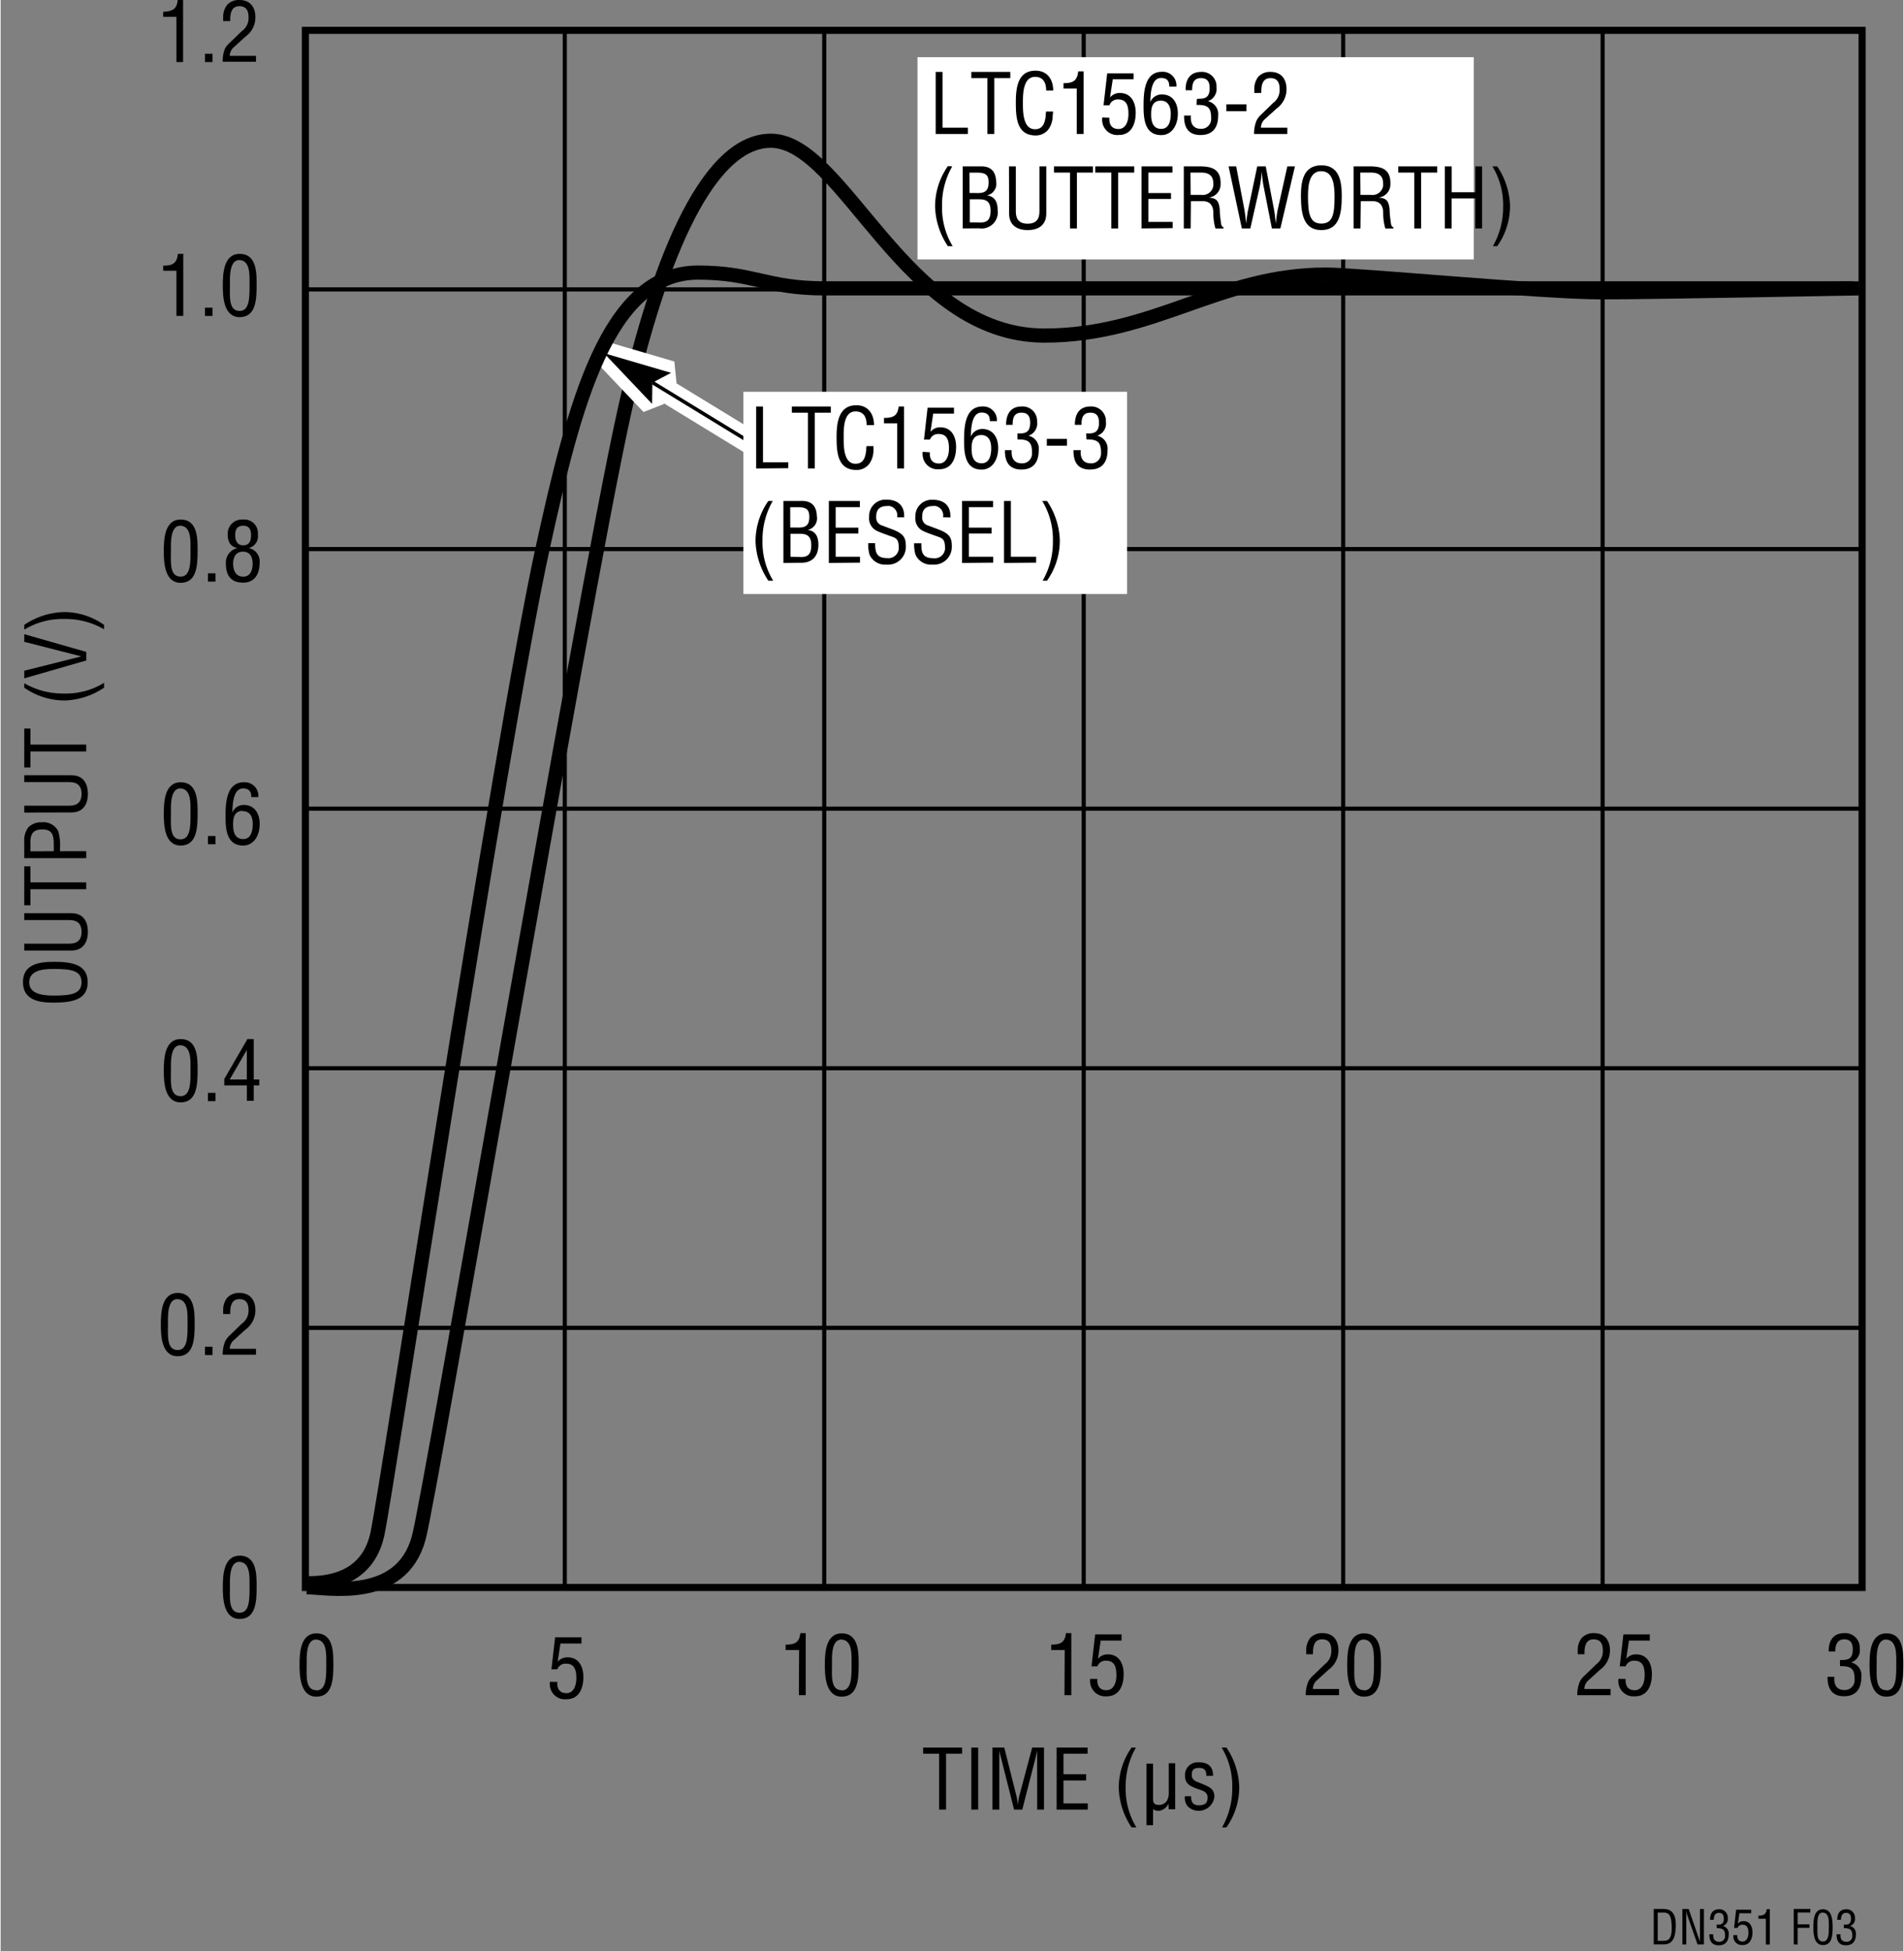 <svg id="add5b8e0-52af-40ee-abf8-ab72cbce290c" data-name="a44e3276-dcf4-4735-a0ae-8fa6fc51dc73" xmlns="http://www.w3.org/2000/svg" width="4.48in" height="4.59in" viewBox="0 0 322.37 330.51"><rect x="0" y="0" width="322.37" height="330.51" fill="#808080" stroke="none"/><path d="M156.3,296h6.6v1.05h-2.72v9.46H159v-9.46H156.3Z" transform="translate(0 0)"/><path d="M164.46,306.51V296h1.16v10.51Z" transform="translate(0 0)"/><path d="M174.77,296h2v10.51h-1.16v-8.66c0-.45,0-.88,0-1.33h0c-.12.61-.22,1-.32,1.41l-2.2,8.58h-1.39l-2.19-8.7c-.1-.37-.19-.72-.31-1.29h0c0,.45,0,.91,0,1.36v8.63h-1.16V296h2l2.06,8.19a9.33,9.33,0,0,1,.23,1.56h0a13.89,13.89,0,0,1,.26-1.57Z" transform="translate(0 0)"/><path d="M178.91,306.51V296h5.25v1.05h-4.09v3.47h3.84v1.06h-3.84v3.88h4.12v1.05Z" transform="translate(0 0)"/><path d="M192.35,296a13.12,13.12,0,0,0-1.74,6.7,12.49,12.49,0,0,0,1.81,6.82h-.81a12.59,12.59,0,0,1-2.17-6.66,11.81,11.81,0,0,1,2.17-6.86Z" transform="translate(0 0)"/><path d="M197.87,305.48h0a2,2,0,0,1-1.85,1.24,2.59,2.59,0,0,1-.77-.26v2.69h-1.11V298.72h1.11v6c0,.66.21,1,1,1a1.59,1.59,0,0,0,1.34-.69,2.61,2.61,0,0,0,.32-1.37v-5H199v7.79h-1.1Z" transform="translate(0 0)"/><path d="M204.28,300.8c0-.92-.3-1.35-1.23-1.35s-1.24.36-1.24,1.17c0,1,.83,1.14,1.59,1.46,1.12.5,2.24.78,2.24,2.24a2.67,2.67,0,0,1-2.92,2.38,2.61,2.61,0,0,1-1.65-.8,2.34,2.34,0,0,1-.43-1.66h1.05c0,.95.28,1.54,1.31,1.54s1.49-.37,1.49-1.32c0-1.11-1.12-1.2-1.92-1.54-1.2-.45-1.91-.85-1.91-2.21a2.14,2.14,0,0,1,2-2.21H203c1.54,0,2.44.7,2.41,2.29Z" transform="translate(0 0)"/><path d="M206.94,309.52a13.21,13.21,0,0,0,1.73-6.7,12.48,12.48,0,0,0-1.8-6.82h.81a12.59,12.59,0,0,1,2.17,6.65,11.82,11.82,0,0,1-2.17,6.87Z" transform="translate(0 0)"/><path d="M50.64,282c0-2,.13-5.34,2.86-5.34,2.94,0,2.87,3.34,2.87,5.34,0,2.38-.12,5.38-2.87,5.38S50.64,283.82,50.64,282Zm2.86,4.33c1.74,0,1.67-2.5,1.67-4.51,0-1.49.15-4-1.67-4.11s-1.65,3.14-1.65,4.11C51.85,283.79,51.57,286.29,53.5,286.29Z" transform="translate(0 0)"/><path d="M37.64,268.84c0-2,.13-5.34,2.86-5.34,2.94,0,2.87,3.33,2.87,5.34,0,2.38-.12,5.38-2.87,5.38S37.64,270.7,37.64,268.84Zm2.86,4.33c1.74,0,1.67-2.5,1.67-4.51,0-1.49.15-4-1.67-4.11s-1.65,3.14-1.65,4.11c0,2-.28,4.51,1.65,4.51Z" transform="translate(0 0)"/><path d="M3.78,166.34c0-3.06,2.83-3.44,5.24-3.43,2.92,0,5.73.39,5.73,3.46S11.94,169.8,9,169.83C6.61,169.83,3.78,169.47,3.78,166.34Zm1.06.06c0,1.79,1.87,2.24,4.21,2.23,3,0,4.65-.33,4.65-2.26s-1.61-2.24-4.65-2.25C6.71,164.1,4.84,164.55,4.84,166.4Z" transform="translate(0 0)"/><path d="M4,161v-1.16h7.55c.83,0,2.16-.13,2.16-2s-1.33-2-2.16-2H4v-1.16h8c1.87,0,2.78,1.24,2.78,3.15S13.84,161,12,161Z" transform="translate(0 0)"/><path d="M4,153.34v-6.6H5.05v2.72H14.5v1.16H5.05v2.72Z" transform="translate(0 0)"/><path d="M14.5,145.35H4v-2.76a3.62,3.62,0,0,1,.69-2.45,3,3,0,0,1,2.24-.86,2.83,2.83,0,0,1,2.82,1.49,8,8,0,0,1,.31,2.71v.7H14.5ZM9,144.18v-1.13c0-1.6-.24-2.58-2-2.56S5,141.56,5.05,143v1.2Z" transform="translate(0 0)"/><path d="M4,137.63v-1.16h7.55c.83,0,2.16-.13,2.16-2s-1.33-2-2.16-2H4v-1.16h8c1.87,0,2.78,1.25,2.78,3.15s-.91,3.15-2.78,3.15Z" transform="translate(0 0)"/><path d="M4,130v-6.6H5.05v2.72H14.5v1.16H5.05V130Z" transform="translate(0 0)"/><path d="M4,115.73a13.12,13.12,0,0,0,6.7,1.74,12.41,12.41,0,0,0,6.82-1.81v.82a12.65,12.65,0,0,1-6.65,2.17A12,12,0,0,1,4,116.48Z" transform="translate(0 0)"/><path d="M4,108.71v-1.29l10.51,3v1.45L4,114.9v-1.29l9.67-2.43v0Z" transform="translate(0 0)"/><path d="M17.51,106.58a13.08,13.08,0,0,0-6.69-1.74A12.55,12.55,0,0,0,4,106.65v-.81a12.59,12.59,0,0,1,6.66-2.17,11.79,11.79,0,0,1,6.86,2.17Z" transform="translate(0 0)"/><path d="M27.14,224.34c0-2,.13-5.34,2.86-5.34,2.94,0,2.87,3.33,2.87,5.34,0,2.38-.12,5.38-2.87,5.38S27.14,226.2,27.14,224.34ZM30,228.67c1.74,0,1.67-2.5,1.67-4.51,0-1.49.15-4-1.67-4.11s-1.65,3.14-1.65,4.11c0,2-.28,4.51,1.65,4.51Z" transform="translate(0 0)"/><path d="M34.62,229.51v-1.4H35.9v1.4Z" transform="translate(0 0)"/><path d="M39.58,226.93a2,2,0,0,0-.76,1.53h4.44v1H37.62a5.86,5.86,0,0,1,.42-2.27,3.68,3.68,0,0,1,.82-1.05l2-1.94A2.69,2.69,0,0,0,42,221.9c0-1.07-.37-1.85-1.56-1.85-1.44,0-1.56,1.42-1.54,2.52H37.7v-.64a3.3,3.3,0,0,1,.67-2.1,2.69,2.69,0,0,1,2.09-.83c1.79,0,2.7,1.19,2.7,2.93a4,4,0,0,1-1.69,3.28Z" transform="translate(0 0)"/><path d="M27.64,181.34c0-2,.13-5.34,2.86-5.34,2.94,0,2.87,3.33,2.87,5.34,0,2.38-.12,5.38-2.87,5.38S27.64,183.2,27.64,181.34Zm2.86,4.33c1.74,0,1.67-2.5,1.67-4.51,0-1.49.15-4-1.67-4.11s-1.65,3.14-1.65,4.11c0,2-.28,4.51,1.65,4.51Z" transform="translate(0 0)"/><path d="M35.12,186.51v-1.4H36.4v1.4Z" transform="translate(0 0)"/><path d="M41.81,176h1.07v6.84h.94v1h-.94v2.62H41.72v-2.62H37.89v-1.08Zm-3,6.84h2.9v-5h0Z" transform="translate(0 0)"/><path d="M27.64,137.84c0-2,.13-5.34,2.86-5.34,2.94,0,2.87,3.33,2.87,5.34,0,2.38-.12,5.38-2.87,5.38S27.64,139.7,27.64,137.84Zm2.86,4.33c1.74,0,1.67-2.5,1.67-4.52,0-1.48.15-4-1.67-4.1s-1.65,3.14-1.65,4.1C28.85,139.67,28.57,142.17,30.5,142.17Z" transform="translate(0 0)"/><path d="M35.12,143v-1.4H36.4V143Z" transform="translate(0 0)"/><path d="M38.1,138.34c0-2.18.09-5.84,3.11-5.84a2.32,2.32,0,0,1,2.46,2.17c0,.11,0,.23,0,.34H42.47c0-.95-.4-1.46-1.4-1.46-1.78,0-1.76,3-1.82,4.08h0a2.08,2.08,0,0,1,1.93-1.29c1.88,0,2.71,1.51,2.71,3.21,0,2.24-1.2,3.67-2.79,3.67C38.31,143.22,38.1,140.5,38.1,138.34Zm2.92-1c-1.38,0-1.63,1.15-1.63,2.11-.07,2,.66,2.67,1.71,2.67,1.37,0,1.61-1.49,1.61-2.55S42.36,137.39,41,137.39Z" transform="translate(0 0)"/><path d="M27.64,93.34c0-2,.13-5.34,2.86-5.34,2.94,0,2.87,3.33,2.87,5.34,0,2.38-.12,5.38-2.87,5.38S27.64,95.2,27.64,93.34Zm2.86,4.33c1.74,0,1.67-2.5,1.67-4.52,0-1.48.15-4-1.67-4.1s-1.65,3.14-1.65,4.1C28.85,95.17,28.57,97.67,30.5,97.67Z" transform="translate(0 0)"/><path d="M35.12,98.51v-1.4H36.4v1.4Z" transform="translate(0 0)"/><path d="M40.13,92.82c-1.24-.21-1.66-1.12-1.66-2.31A2.39,2.39,0,0,1,40.75,88a2.44,2.44,0,0,1,.38,0,2.29,2.29,0,0,1,2.45,2.11,2.46,2.46,0,0,1,0,.47A2,2,0,0,1,42,92.82v0a2.31,2.31,0,0,1,1.88,2.49c0,1.81-.77,3.38-2.8,3.38s-2.92-1.19-2.92-3.23a2.52,2.52,0,0,1,2-2.64Zm1,4.85c1,0,1.56-.8,1.56-2.23,0-1.08-.43-2-1.65-2s-1.65,1-1.65,2S39.71,97.67,41.09,97.67Zm0-5.31c1,0,1.3-.77,1.3-1.68s-.28-1.63-1.32-1.63-1.37.65-1.37,1.58S40.08,92.36,41.06,92.36Z" transform="translate(0 0)"/><path d="M29.78,2.86H27.54V2C29,1.92,29.86,1.64,30,0h.91V10.51H29.78Z" transform="translate(0 0)"/><path d="M34.62,10.51V9.11H35.9v1.4Z" transform="translate(0 0)"/><path d="M39.58,7.93a2,2,0,0,0-.76,1.53h4.44v1H37.62A5.86,5.86,0,0,1,38,8.24a3.68,3.68,0,0,1,.82-1l2-1.94A2.69,2.69,0,0,0,42,2.9c0-1.06-.37-1.85-1.56-1.85-1.44,0-1.56,1.42-1.54,2.52H37.7V2.93a3.3,3.3,0,0,1,.67-2.1A2.69,2.69,0,0,1,40.46,0c1.79,0,2.7,1.19,2.7,2.93a4,4,0,0,1-1.69,3.28Z" transform="translate(0 0)"/><path d="M94.31,284.88c-.06,1.12.36,1.91,1.55,1.91s1.68-1.23,1.68-2.54-.26-2.46-1.75-2.46a1.47,1.47,0,0,0-1.47.95h-1l.62-5.41h4.47v1.05H94.84l-.46,3.09,0,0a2.1,2.1,0,0,1,1.67-.75c1.94,0,2.68,1.62,2.68,3.33,0,1.86-.69,3.77-2.86,3.77a2.56,2.56,0,0,1-2.81-2.27,3.19,3.19,0,0,1,0-.69Z" transform="translate(0 0)"/><path d="M135.28,279.48H133v-.91c1.5,0,2.32-.31,2.49-1.95h.91v10.51h-1.16Z" transform="translate(0 0)"/><path d="M139.64,282c0-2,.13-5.34,2.86-5.34,2.94,0,2.87,3.34,2.87,5.34,0,2.38-.12,5.38-2.87,5.38S139.64,283.82,139.64,282Zm2.86,4.33c1.74,0,1.67-2.5,1.67-4.51,0-1.49.15-4-1.67-4.11s-1.65,3.14-1.65,4.11C140.85,283.79,140.57,286.29,142.5,286.29Z" transform="translate(0 0)"/><path d="M180.28,279.48H178v-.91c1.49,0,2.32-.31,2.49-1.95h.91v10.51h-1.16Z" transform="translate(0 0)"/><path d="M185.81,284.38c-.06,1.12.36,1.91,1.55,1.91s1.68-1.23,1.68-2.54-.26-2.46-1.75-2.46a1.47,1.47,0,0,0-1.47.95h-1l.62-5.41h4.47v1.05h-3.53l-.46,3.09,0,0a2.1,2.1,0,0,1,1.67-.75c1.93,0,2.68,1.62,2.68,3.33,0,1.86-.69,3.77-2.86,3.77a2.56,2.56,0,0,1-2.81-2.27,2.66,2.66,0,0,1,0-.69Z" transform="translate(0 0)"/><path d="M223.08,284.55a2,2,0,0,0-.76,1.53h4.44v1.05h-5.64a5.86,5.86,0,0,1,.42-2.27,3.47,3.47,0,0,1,.82-1.05l2-1.93a2.72,2.72,0,0,0,1.09-2.36c0-1.06-.37-1.85-1.56-1.85-1.44,0-1.57,1.42-1.54,2.53H221.2v-.65a3.3,3.3,0,0,1,.67-2.1,2.69,2.69,0,0,1,2.09-.83c1.79,0,2.7,1.19,2.7,2.93a4,4,0,0,1-1.69,3.28Z" transform="translate(0 0)"/><path d="M228.14,282c0-2,.13-5.34,2.86-5.34,2.94,0,2.87,3.34,2.87,5.34,0,2.38-.12,5.38-2.87,5.38S228.14,283.82,228.14,282Zm2.86,4.33c1.74,0,1.67-2.5,1.67-4.51,0-1.49.15-4-1.67-4.11s-1.65,3.14-1.65,4.11C229.35,283.79,229.07,286.29,231,286.29Z" transform="translate(0 0)"/><path d="M280.08,329.34v-6h1.65c1.87,0,2.13,1.52,2.08,3s-.34,3-2,3Zm.67-.6h1.06c1,0,1.38-.72,1.31-2.51-.05-1.37-.24-2.28-1.31-2.28h-1.06Z" transform="translate(0 0)"/><path d="M287.92,323.35h.66v6H287.5l-1.68-4.79a4.86,4.86,0,0,1-.23-.91h0c0,.31,0,.62,0,.92v4.78h-.66v-6H286l1.7,4.91c.07.18.13.37.21.65h0c0-.21,0-.45,0-.67Z" transform="translate(0 0)"/><path d="M290.71,326c.52,0,1.24.08,1.24-1,0-.58-.18-1-.84-1s-.86.56-.86,1.17h-.63c0-1,.42-1.77,1.5-1.77a1.4,1.4,0,0,1,1.5,1.3v.18a1.24,1.24,0,0,1-.84,1.35h0a1.28,1.28,0,0,1,1,1.39c0,1.12-.5,1.88-1.69,1.88s-1.61-.79-1.58-1.88h.65c-.05.64.13,1.28,1,1.28a.93.93,0,0,0,1-.9,1,1,0,0,0,0-.17c0-1-.4-1.24-1.4-1.24Z" transform="translate(0 0)"/><path d="M294.23,327.78c0,.64.21,1.08.89,1.08s1-.7,1-1.44-.15-1.41-1-1.41a.85.85,0,0,0-.84.54h-.59l.35-3.08h2.55v.6h-2l-.26,1.76h0a1.2,1.2,0,0,1,.95-.43c1.11,0,1.53.93,1.53,1.9s-.39,2.15-1.63,2.15a1.44,1.44,0,0,1-1.6-1.29,1.28,1.28,0,0,1,0-.39Z" transform="translate(0 0)"/><path d="M299.07,325H297.8v-.52c.85,0,1.32-.18,1.42-1.11h.52v6h-.67Z" transform="translate(0 0)"/><path d="M303.8,329.34v-6h2.81v.6h-2.15v2h2v.6h-2v2.83Z" transform="translate(0 0)"/><path d="M307.12,326.39c0-1.12.07-3,1.63-3s1.64,1.9,1.64,3c0,1.36-.07,3.07-1.64,3.07S307.12,327.46,307.12,326.39Zm1.63,2.47c1,0,1-1.42,1-2.57,0-.85.08-2.27-1-2.34s-.94,1.79-.94,2.34C307.81,327.44,307.65,328.86,308.75,328.86Z" transform="translate(0 0)"/><path d="M312.26,326c.53,0,1.24.08,1.24-1,0-.58-.18-1-.84-1s-.86.56-.86,1.17h-.63c0-1,.42-1.77,1.5-1.77a1.4,1.4,0,0,1,1.5,1.3v.18a1.24,1.24,0,0,1-.84,1.35h0a1.28,1.28,0,0,1,1,1.39c0,1.12-.5,1.88-1.69,1.88s-1.6-.79-1.58-1.88h.66c-.06.64.12,1.28,1,1.28a.93.93,0,0,0,1-.9,1,1,0,0,0,0-.17c0-1-.4-1.24-1.41-1.24Z" transform="translate(0 0)"/><line x1="23.54" y1="136.51" y2="136.51" fill="none"/><line x1="183.5" y1="296.51" x2="183.5" y2="322.01" fill="none"/><line x1="315.38" y1="314.63" x2="315.38" y2="330.51" fill="none"/><rect x="51.63" y="5.14" width="263.75" height="263.75" fill="none" stroke="#000" stroke-width="1.2"/><path d="M183.5,137" transform="translate(0 0)" fill="none" stroke="#000" stroke-width="1.2"/><line x1="271.42" y1="268.89" x2="271.42" y2="5.26" fill="none" stroke="#000" stroke-width="0.7"/><line x1="227.46" y1="268.89" x2="227.46" y2="5.26" fill="none" stroke="#000" stroke-width="0.7"/><line x1="183.5" y1="268.89" x2="183.5" y2="5.26" fill="none" stroke="#000" stroke-width="0.7"/><line x1="139.54" y1="268.89" x2="139.54" y2="5.26" fill="none" stroke="#000" stroke-width="0.7"/><line x1="95.58" y1="268.89" x2="95.58" y2="5.26" fill="none" stroke="#000" stroke-width="0.7"/><path d="M269.08,284.55a2,2,0,0,0-.76,1.53h4.44v1.05h-5.64a5.86,5.86,0,0,1,.42-2.27,3.47,3.47,0,0,1,.82-1.05l2-1.93a2.72,2.72,0,0,0,1.09-2.36c0-1.06-.37-1.85-1.56-1.85-1.44,0-1.57,1.42-1.54,2.53H267.2v-.65a3.3,3.3,0,0,1,.67-2.1,2.69,2.69,0,0,1,2.09-.83c1.79,0,2.7,1.19,2.7,2.93a4,4,0,0,1-1.69,3.28Z" transform="translate(0 0)"/><path d="M275.31,284.38c-.06,1.12.36,1.91,1.55,1.91s1.68-1.23,1.68-2.54-.26-2.46-1.75-2.46a1.47,1.47,0,0,0-1.47.95h-1l.62-5.41h4.47v1.05h-3.53l-.46,3.09,0,0a2.1,2.1,0,0,1,1.67-.75c1.93,0,2.68,1.62,2.68,3.33,0,1.86-.69,3.77-2.86,3.77a2.56,2.56,0,0,1-2.81-2.27,2.66,2.66,0,0,1,0-.69Z" transform="translate(0 0)"/><path d="M311.63,281.19c.93-.06,2.17.14,2.17-1.79,0-1-.3-1.73-1.47-1.73s-1.5,1-1.5,2.06h-1.1c-.06-1.76.73-3.11,2.63-3.11a2.46,2.46,0,0,1,2.62,2.29,1.71,1.71,0,0,1,0,.32,2.14,2.14,0,0,1-1.47,2.35v0a2.23,2.23,0,0,1,1.75,2.42c0,2-.87,3.31-2.95,3.31s-2.82-1.39-2.78-3.29h1.15c-.1,1.12.22,2.24,1.72,2.24a1.65,1.65,0,0,0,1.71-1.59,1.43,1.43,0,0,0,0-.29c0-1.83-.7-2.18-2.47-2.17Z" transform="translate(0 0)"/><path d="M316.64,282c0-2,.13-5.34,2.86-5.34,2.94,0,2.87,3.34,2.87,5.34,0,2.38-.12,5.38-2.87,5.38S316.64,283.82,316.64,282Zm2.86,4.33c1.74,0,1.67-2.5,1.67-4.51,0-1.49.15-4-1.67-4.11s-1.65,3.14-1.65,4.11C317.85,283.79,317.57,286.29,319.5,286.29Z" transform="translate(0 0)"/><line x1="314.94" y1="49.02" x2="51.31" y2="49.02" fill="none" stroke="#000" stroke-width="0.7"/><line x1="314.94" y1="5.05" x2="51.31" y2="5.05" fill="none" stroke="#000" stroke-width="0.7"/><line x1="314.94" y1="93" x2="51.31" y2="93" fill="none" stroke="#000" stroke-width="0.7"/><line x1="314.94" y1="136.97" x2="51.31" y2="136.97" fill="none" stroke="#000" stroke-width="0.7"/><line x1="314.94" y1="180.94" x2="51.31" y2="180.94" fill="none" stroke="#000" stroke-width="0.7"/><line x1="314.94" y1="224.91" x2="51.31" y2="224.91" fill="none" stroke="#000" stroke-width="0.7"/><line x1="314.94" y1="268.89" x2="51.31" y2="268.89" fill="none" stroke="#000" stroke-width="0.7"/><path d="M29.78,45.86H27.54V45c1.5,0,2.32-.31,2.49-2h.91V53.51H29.78Z" transform="translate(0 0)"/><path d="M34.62,53.51v-1.4H35.9v1.4Z" transform="translate(0 0)"/><path d="M37.64,48.34c0-2,.13-5.34,2.86-5.34,2.94,0,2.87,3.33,2.87,5.34,0,2.38-.12,5.38-2.87,5.38S37.64,50.2,37.64,48.34Zm2.86,4.33c1.74,0,1.67-2.5,1.67-4.52,0-1.48.15-4-1.67-4.1s-1.65,3.14-1.65,4.1C38.85,50.17,38.57,52.67,40.5,52.67Z" transform="translate(0 0)"/><path d="M51.83,268.84c3.34,0,16,2.67,19-8.33,2.07-7.57,27.48-157.22,34.67-190,5.33-24.34,13.67-46.67,25-46.67,12.33,0,22.67,33,46.33,33,18.67,0,29.67-10.33,47.67-10.33,5.46,0,36.67,3,46.67,3,9.33,0,43-.67,43.66-.67" transform="translate(0 0)" fill="none" stroke="#000" stroke-width="2.4"/><rect x="155.34" y="9.69" width="94.25" height="34.25" fill="#fff"/><path d="M158.42,22.69V12.18h1.16v9.45h4.29v1.06Z" transform="translate(0 0)"/><path d="M164.46,12.18h6.6v1.05h-2.71v9.46h-1.17V13.23h-2.72Z" transform="translate(0 0)"/><path d="M177.14,15.33c0-1.25-.44-2.31-1.89-2.31-2,0-2.05,2.87-2.05,4.26s-.08,4.61,2.05,4.61c1.38,0,1.68-1.14,1.82-2.29,0-.23,0-.47.07-.71h1.16c0,.21,0,.43-.06.64a4,4,0,0,1-.61,2.23,2.67,2.67,0,0,1-2.28,1.18c-3.24,0-3.35-3.13-3.35-5.63s.35-5.34,3.33-5.34c2,0,3,1.48,3,3.36Z" transform="translate(0 0)"/><path d="M182.32,15h-2.24v-.91c1.49,0,2.32-.31,2.49-2h.91V22.69h-1.16Z" transform="translate(0 0)"/><path d="M187.85,19.94c-.06,1.12.36,1.91,1.55,1.91s1.68-1.24,1.68-2.54-.26-2.47-1.75-2.47a1.47,1.47,0,0,0-1.47,1h-1l.62-5.41h4.47v1h-3.53l-.46,3.08,0,0a2.08,2.08,0,0,1,1.67-.76c1.93,0,2.68,1.63,2.68,3.34,0,1.86-.69,3.77-2.86,3.77a2.56,2.56,0,0,1-2.81-2.27,2.66,2.66,0,0,1,0-.69Z" transform="translate(0 0)"/><path d="M193.64,18c0-2.18.09-5.84,3.11-5.84a2.32,2.32,0,0,1,2.46,2.17c0,.11,0,.22,0,.34H198c0-1-.4-1.46-1.4-1.46-1.78,0-1.76,3-1.82,4.08h0A2.07,2.07,0,0,1,196.75,16c1.88,0,2.7,1.51,2.7,3.21,0,2.24-1.19,3.67-2.78,3.67C193.85,22.9,193.64,20.18,193.64,18Zm2.91-.95c-1.37,0-1.62,1.15-1.62,2.11-.07,2,.66,2.67,1.71,2.67,1.37,0,1.61-1.49,1.61-2.55s-.35-2.23-1.7-2.23Z" transform="translate(0 0)"/><path d="M202.67,16.75c.93-.06,2.17.14,2.17-1.8,0-1-.31-1.72-1.47-1.72-1.31,0-1.5,1-1.5,2.06h-1.1c-.06-1.77.73-3.11,2.63-3.11A2.46,2.46,0,0,1,206,14.47a1.71,1.71,0,0,1,0,.32,2.18,2.18,0,0,1-1.47,2.35v0a2.23,2.23,0,0,1,1.75,2.42c0,2-.87,3.31-3,3.31s-2.81-1.39-2.77-3.3h1.15c-.1,1.12.22,2.25,1.72,2.25a1.65,1.65,0,0,0,1.71-1.59,1.38,1.38,0,0,0,0-.29c0-1.84-.7-2.19-2.47-2.17Z" transform="translate(0 0)"/><path d="M207.67,18.83V17.67h3.4v1.16Z" transform="translate(0 0)"/><path d="M214.28,20.11a2,2,0,0,0-.76,1.52H218v1.06h-5.64a5.86,5.86,0,0,1,.42-2.27,3.68,3.68,0,0,1,.82-1.05l2-1.94a2.69,2.69,0,0,0,1.09-2.35c0-1.07-.36-1.85-1.55-1.85-1.45,0-1.57,1.42-1.55,2.52H212.4v-.64a3.36,3.36,0,0,1,.67-2.1,2.69,2.69,0,0,1,2.09-.83c1.79,0,2.7,1.19,2.7,2.93a4,4,0,0,1-1.69,3.28Z" transform="translate(0 0)"/><path d="M161.23,28.18a13,13,0,0,0-1.73,6.7,12.51,12.51,0,0,0,1.8,6.82h-.81A12.59,12.59,0,0,1,158.32,35a11.81,11.81,0,0,1,2.17-6.86Z" transform="translate(0 0)"/><path d="M163,38.69V28.18h3c1.9-.06,2.61,1,2.67,2.61a2,2,0,0,1-1.57,2.31v0c1.39.17,1.81,1.18,1.82,2.47a2.74,2.74,0,0,1-3.15,3.1Zm1.16-6h1c1.41.07,2.24-.19,2.22-1.8,0-1.3-.47-1.68-2.24-1.65h-1Zm1.84,5c1.26,0,1.72-.6,1.72-2,0-2.07-1.33-1.93-2.52-1.93h-1v3.9Z" transform="translate(0 0)"/><path d="M170.84,28.18H172v7.55c0,.83.12,2.16,2,2.16s2-1.33,2-2.16V28.18h1.16v8c0,1.88-1.25,2.79-3.15,2.79s-3.15-.91-3.15-2.79Z" transform="translate(0 0)"/><path d="M178.46,28.18h6.6v1.05h-2.71v9.46h-1.17V29.23h-2.72Z" transform="translate(0 0)"/><path d="M185.46,28.18h6.6v1.05h-2.72v9.46h-1.16V29.23h-2.72Z" transform="translate(0 0)"/><path d="M193.29,38.69V28.18h5.25v1.05h-4.09V32.7h3.84v1h-3.84v3.88h4.12v1.06Z" transform="translate(0 0)"/><path d="M201.62,38.69h-1.16V28.18h2.7c2.2,0,3.6.57,3.53,3a2.24,2.24,0,0,1-2,2.28v0c1.35.12,1.69.56,1.86,2,0,.78.11,1.55.22,2.34,0,.2.13.66.41.66v.24h-1.36a9.36,9.36,0,0,1-.36-2.68c0-1-.42-1.95-1.8-1.95h-2Zm0-5.68h1.84a1.8,1.8,0,0,0,2-1.54,1.7,1.7,0,0,0,0-.39c0-1.81-1.44-1.85-2.23-1.85h-1.64Z" transform="translate(0 0)"/><path d="M211.73,38.69h-1.44l-2.24-10.51h1.28l1.38,7.24c.12.72.22,1.44.31,2.43h0c.1-.82.19-1.59.34-2.34l1.54-7.33h1.44l1.39,7.24c.13.7.21,1.4.31,2.43h0c.1-.82.18-1.59.33-2.34L218,28.18h1.29l-2.47,10.51h-1.44l-1.4-7.13a19.79,19.79,0,0,1-.31-2.54h0a24.17,24.17,0,0,1-.33,2.54Z" transform="translate(0 0)"/><path d="M223.78,28c3.07,0,3.45,2.83,3.44,5.24,0,2.91-.4,5.73-3.46,5.73s-3.44-2.82-3.46-5.73C220.3,30.8,220.66,28,223.78,28ZM223.73,29c-1.79,0-2.24,1.88-2.23,4.22,0,3,.32,4.65,2.26,4.65S226,36.28,226,33.24C226,30.9,225.58,29,223.73,29Z" transform="translate(0 0)"/><path d="M230.39,38.69h-1.16V28.18h2.7c2.2,0,3.6.57,3.53,3a2.24,2.24,0,0,1-2,2.28v0c1.36.12,1.7.56,1.87,2,0,.78.11,1.55.22,2.34,0,.2.13.66.41.66v.24h-1.36a9.36,9.36,0,0,1-.36-2.68c0-1-.42-1.95-1.8-1.95h-2Zm0-5.68h1.84a1.8,1.8,0,0,0,2-1.54,2.54,2.54,0,0,0,0-.39c0-1.81-1.44-1.85-2.23-1.85h-1.64Z" transform="translate(0 0)"/><path d="M236.79,28.18h6.6v1.05h-2.72v9.46h-1.16V29.23h-2.72Z" transform="translate(0 0)"/><path d="M244.69,38.69V28.18h1.16v4.38h4V28.18H251V38.69h-1.16V33.61h-4v5.08Z" transform="translate(0 0)"/><path d="M252.82,41.7a13.12,13.12,0,0,0,1.74-6.7,12.58,12.58,0,0,0-1.81-6.82h.81a12.59,12.59,0,0,1,2.17,6.65,11.82,11.82,0,0,1-2.17,6.87Z" transform="translate(0 0)"/><line x1="110.47" y1="64.81" x2="142.04" y2="84.1" fill="none" stroke="#fff" stroke-width="4"/><polygon points="110.43 64.82 113.58 63.15 102.42 59.88 102.36 59.97 110.37 68.41 110.42 64.84 110.43 64.82" fill="#fff" stroke="#fff" stroke-linejoin="bevel" stroke-width="4"/><path d="M110.47,64.81" transform="translate(0 0)" fill="none" stroke="#000"/><polygon points="110.43 64.82 113.58 63.15 102.42 59.88 102.36 59.97 110.37 68.41 110.42 64.84 110.43 64.82"/><line x1="110.47" y1="64.81" x2="142.04" y2="84.1" fill="none" stroke="#000" stroke-width="0.6"/><path d="M52.17,268.17c3.33,0,10-.67,11.66-8.33s20.82-134.22,28-167c5.34-24.33,11-46.67,26.34-46.67,9.33,0,11.66,2.67,21.33,2.67H313.83" transform="translate(0 0)" fill="none" stroke="#000" stroke-width="2.4"/><rect x="125.84" y="66.36" width="65" height="34.25" fill="#fff"/><path d="M128,79.35V68.85h1.16V78.3h4.29v1Z" transform="translate(0 0)"/><path d="M134.05,68.85h6.6V69.9h-2.72v9.45h-1.16V69.9h-2.72Z" transform="translate(0 0)"/><path d="M146.72,72c0-1.25-.43-2.31-1.89-2.31-2,0-2,2.87-2,4.25s-.09,4.61,2,4.61c1.39,0,1.68-1.13,1.82-2.28,0-.24,0-.48.07-.71h1.16c0,.21,0,.43,0,.64a4,4,0,0,1-.62,2.23,2.64,2.64,0,0,1-2.28,1.17c-3.24,0-3.35-3.12-3.35-5.63,0-2.36.35-5.33,3.34-5.33,2,0,3,1.48,3,3.36Z" transform="translate(0 0)"/><path d="M151.9,71.7h-2.24v-.91c1.5,0,2.32-.31,2.49-1.94h.91v10.5H151.9Z" transform="translate(0 0)"/><path d="M157.43,76.61c-.06,1.12.36,1.9,1.55,1.9s1.69-1.23,1.69-2.53-.27-2.47-1.75-2.47a1.49,1.49,0,0,0-1.48.95h-1l.61-5.4h4.47v1H158l-.46,3.08,0,0a2.06,2.06,0,0,1,1.66-.76c1.94,0,2.68,1.62,2.68,3.33,0,1.87-.69,3.77-2.86,3.77a2.54,2.54,0,0,1-2.8-2.27,2.21,2.21,0,0,1,0-.68Z" transform="translate(0 0)"/><path d="M163.23,74.69c0-2.19.08-5.84,3.11-5.84A2.31,2.31,0,0,1,168.79,71a1.82,1.82,0,0,1,0,.33H167.6c0-.95-.41-1.45-1.41-1.45-1.77,0-1.76,2.95-1.82,4.07h0a2.1,2.1,0,0,1,1.94-1.29c1.87,0,2.7,1.52,2.7,3.21,0,2.24-1.19,3.67-2.79,3.67C163.44,79.56,163.23,76.84,163.23,74.69Zm2.91-1c-1.37,0-1.63,1.15-1.63,2.12-.07,2,.66,2.66,1.71,2.66,1.38,0,1.61-1.48,1.61-2.55s-.35-2.23-1.69-2.23Z" transform="translate(0 0)"/><path d="M172.26,73.41c.92,0,2.17.14,2.17-1.79,0-1-.31-1.72-1.47-1.72-1.32,0-1.5,1-1.5,2.06h-1.11c0-1.77.73-3.11,2.64-3.11a2.45,2.45,0,0,1,2.61,2.29,1.61,1.61,0,0,1,0,.31,2.14,2.14,0,0,1-1.47,2.35v0a2.23,2.23,0,0,1,1.75,2.43c0,2-.86,3.3-2.95,3.3s-2.82-1.39-2.77-3.29h1.14c-.09,1.12.23,2.24,1.73,2.24a1.64,1.64,0,0,0,1.71-1.58,1.51,1.51,0,0,0,0-.3c0-1.83-.7-2.18-2.46-2.17Z" transform="translate(0 0)"/><path d="M177.25,75.5V74.34h3.41V75.5Z" transform="translate(0 0)"/><path d="M183.92,73.41c.92,0,2.17.14,2.17-1.79,0-1-.31-1.72-1.47-1.72-1.32,0-1.5,1-1.5,2.06H182c0-1.77.73-3.11,2.64-3.11a2.47,2.47,0,0,1,2.62,2.29v.31a2.16,2.16,0,0,1-1.47,2.35v0a2.25,2.25,0,0,1,1.75,2.43c0,2-.87,3.3-3,3.3s-2.81-1.39-2.77-3.29H183c-.1,1.12.22,2.24,1.72,2.24a1.64,1.64,0,0,0,1.71-1.58,1.51,1.51,0,0,0,0-.3c0-1.83-.7-2.18-2.46-2.17Z" transform="translate(0 0)"/><path d="M130.82,84.85a13.06,13.06,0,0,0-1.74,6.69,12.41,12.41,0,0,0,1.81,6.82h-.82a12.73,12.73,0,0,1-2.17-6.65,11.91,11.91,0,0,1,2.17-6.86Z" transform="translate(0 0)"/><path d="M132.62,95.35V84.85h3c1.9-.06,2.62,1,2.67,2.6a2,2,0,0,1-1.56,2.31v0c1.38.17,1.8,1.18,1.82,2.47,0,2.08-1.14,3.18-3.15,3.09Zm1.16-6h1c1.42.07,2.24-.18,2.23-1.79,0-1.3-.48-1.68-2.24-1.65h-1Zm1.84,5c1.26,0,1.72-.6,1.72-2,0-2.08-1.33-1.94-2.52-1.94h-1V94.3Z" transform="translate(0 0)"/><path d="M140.32,95.35V84.85h5.25V85.9h-4.09v3.47h3.84v1h-3.84V94.3h4.12v1Z" transform="translate(0 0)"/><path d="M151.89,87.61a1.62,1.62,0,0,0-1.27-1.9,1.79,1.79,0,0,0-.4,0c-1.69,0-1.88,1.06-1.88,1.87a1.39,1.39,0,0,0,1,1.43l1.67.63c2,.74,2.35,1.45,2.35,2.83a3,3,0,0,1-2.73,3.16,2.44,2.44,0,0,1-.54,0,2.87,2.87,0,0,1-2.87-1.66A5.94,5.94,0,0,1,147,92h1.16c0,1.55.24,2.53,2,2.53a1.76,1.76,0,0,0,2-1.5,1.82,1.82,0,0,0,0-.33c0-1.6-.64-1.61-1.71-2-.57-.22-1.49-.52-2.05-.81a2.33,2.33,0,0,1-1.25-2.38,2.76,2.76,0,0,1,2.63-2.88h.3c1.92,0,3.09,1,3,3Z" transform="translate(0 0)"/><path d="M159.67,87.61a1.62,1.62,0,0,0-1.27-1.9,1.76,1.76,0,0,0-.4,0c-1.69,0-1.87,1.06-1.87,1.87a1.37,1.37,0,0,0,1,1.43l1.67.63c2,.74,2.35,1.45,2.35,2.83a3,3,0,0,1-2.73,3.16,2.35,2.35,0,0,1-.53,0A2.85,2.85,0,0,1,155,93.94a6,6,0,0,1-.23-1.92H156c-.06,1.55.23,2.53,2,2.53a1.75,1.75,0,0,0,2-1.5,1.83,1.83,0,0,0,0-.33c0-1.6-.65-1.61-1.71-2-.58-.22-1.5-.52-2.06-.81a2.36,2.36,0,0,1-1.25-2.38,2.77,2.77,0,0,1,2.64-2.88h.29c1.92,0,3.1,1,3,3Z" transform="translate(0 0)"/><path d="M162.89,95.35V84.85h5.25V85.9h-4.09v3.47h3.84v1h-3.84V94.3h4.12v1Z" transform="translate(0 0)"/><path d="M170,95.35V84.85h1.16V94.3h4.28v1Z" transform="translate(0 0)"/><path d="M176.54,98.36a13.08,13.08,0,0,0,1.74-6.69,12.49,12.49,0,0,0-1.81-6.82h.81a12.53,12.53,0,0,1,2.17,6.65,11.77,11.77,0,0,1-2.17,6.86Z" transform="translate(0 0)"/></svg>